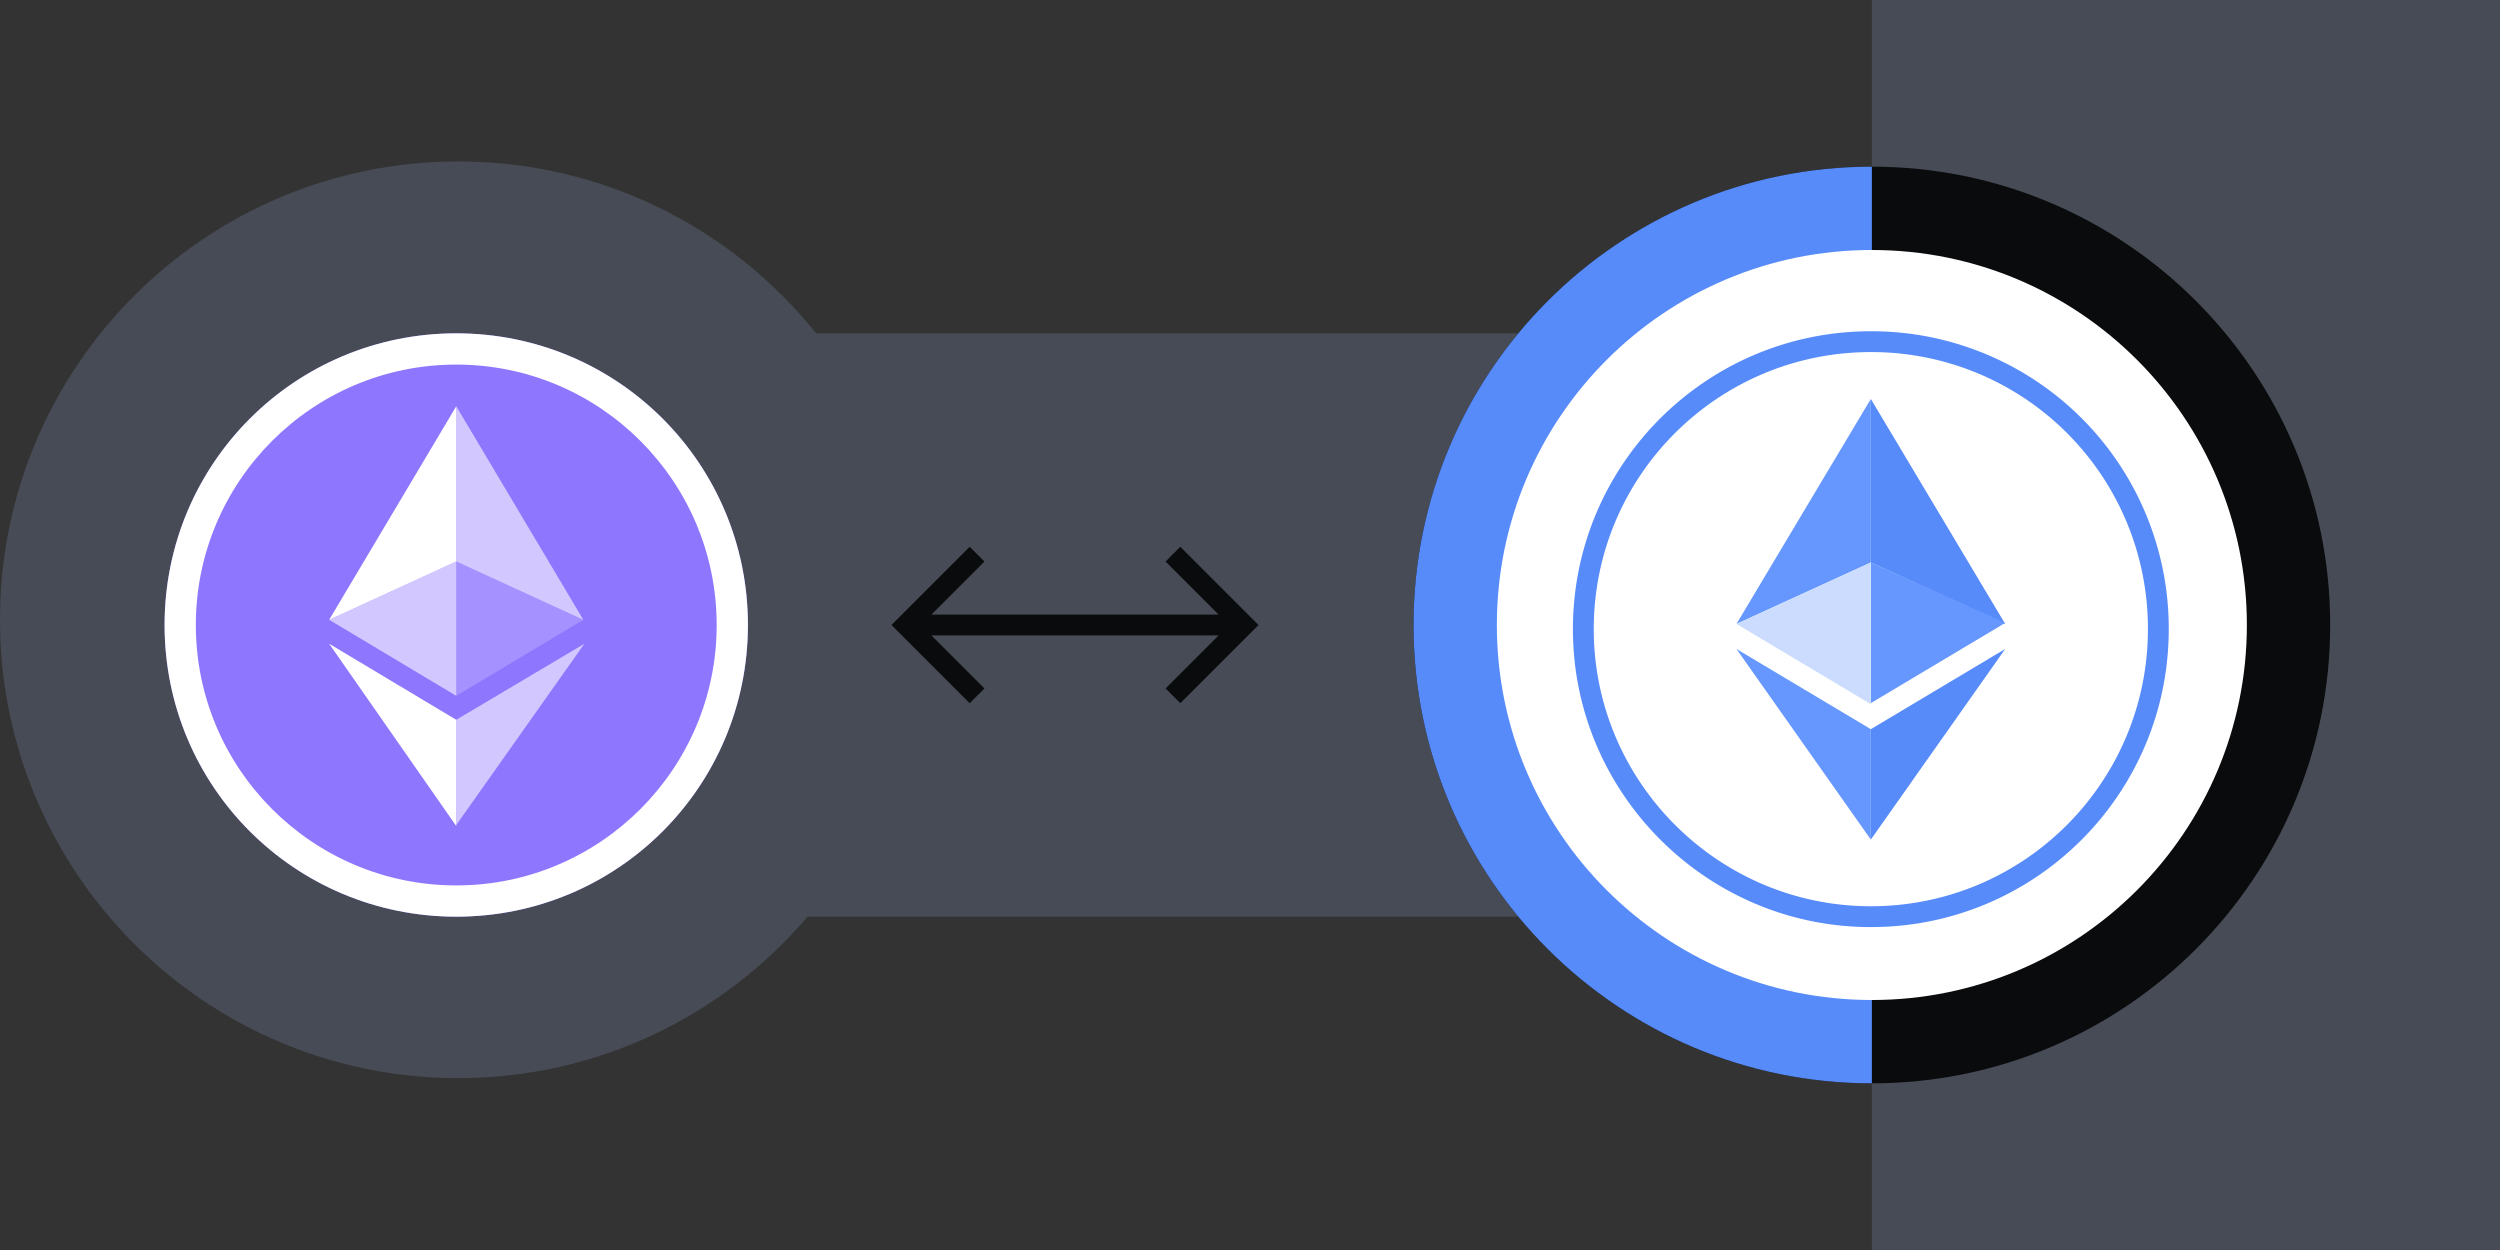 <svg xmlns="http://www.w3.org/2000/svg" fill="none" viewBox="0 0 240 120"><rect x="0" y="0" width="240" height="120" fill="#333333" stroke="none"/><g clip-path="url(#a)"><path fill="#464B55" d="M77.524 88C69.453 97.484 57.429 103.5 44 103.5c-24.3 0-44-19.7-44-44s19.7-44 44-44c13.895 0 26.286 6.44 34.35 16.5H152v56zM239.999 0h-60.3v120h60.3z"/><path fill="#0A0B0D" d="M179.699 104c24.301 0 44-19.7 44-44s-19.699-44-44-44-44 19.7-44 44 19.7 44 44 44"/><path fill="#578BFA" d="M179.699 104c-24.3 0-44-19.7-44-44s19.7-44 44-44z"/><path fill="#FFFFFF" d="M179.699 96c19.882 0 36-16.118 36-36s-16.118-36-36-36-36 16.118-36 36 16.118 36 36 36"/><path fill="#8E76FF" d="M43.8 88c15.5 0 28-12.5 28-28s-12.5-28-28-28-28 12.5-28 28 12.5 28 28 28"/><path fill="#FFFFFF" d="M43.8 35c13.8 0 25 11.2 25 25s-11.2 25-25 25-25-11.2-25-25 11.2-25 25-25m0-3c-15.5 0-28 12.5-28 28s12.5 28 28 28 28-12.5 28-28-12.5-28-28-28"/><path fill="#FFFFFF" fill-opacity=".6" d="M43.8 39v14.9L56 59.5z"/><path fill="#FFFFFF" d="M43.8 39 31.6 59.5l12.2-5.6z"/><path fill="#FFFFFF" fill-opacity=".6" d="M43.8 69.1v10.1l12.3-17.4z"/><path fill="#FFFFFF" d="M43.8 79.3V69.1l-12.2-7.3z"/><path fill="#FFFFFF" fill-opacity=".2" d="M43.8 66.8 56 59.5l-12.2-5.6z"/><path fill="#FFFFFF" fill-opacity=".6" d="m31.6 59.5 12.2 7.3V53.9z"/><path fill="#0A0B0D" d="M111.894 53.907 116.987 59H89.415l5.092-5.093-1.414-1.414L85.586 60l7.507 7.507 1.414-1.414L89.414 61h27.573l-5.093 5.093 1.414 1.414L120.815 60l-7.507-7.507z"/><path fill="#578BFA" fill-rule="evenodd" d="M179.6 33.8c-14.65 0-26.6 11.855-26.6 26.6 0 14.648 11.952 26.6 26.6 26.6 14.745 0 26.6-11.95 26.6-26.6a26.527 26.527 0 0 0-26.6-26.6M151 60.4c0-15.855 12.85-28.6 28.6-28.6a28.53 28.53 0 0 1 28.6 28.6c0 15.75-12.745 28.6-28.6 28.6-15.752 0-28.6-12.848-28.6-28.6" clip-rule="evenodd"/><path fill="#578BFA" d="M179.6 38.3V54l12.9 5.9z"/><path fill="#6697FF" d="m179.599 38.3-12.9 21.6 12.9-5.9z"/><path fill="#578BFA" d="M179.6 70v10.6l12.9-18.3z"/><path fill="#6697FF" d="M179.599 80.6V70l-12.9-7.7zm.001-13.1 12.9-7.7-12.9-5.8z"/><path fill="#CCDCFF" d="m166.699 59.9 12.9 7.7V54z"/></g><defs><clipPath id="a"><path fill="#FFFFFF" d="M0 0h240v120H0z"/></clipPath></defs></svg>